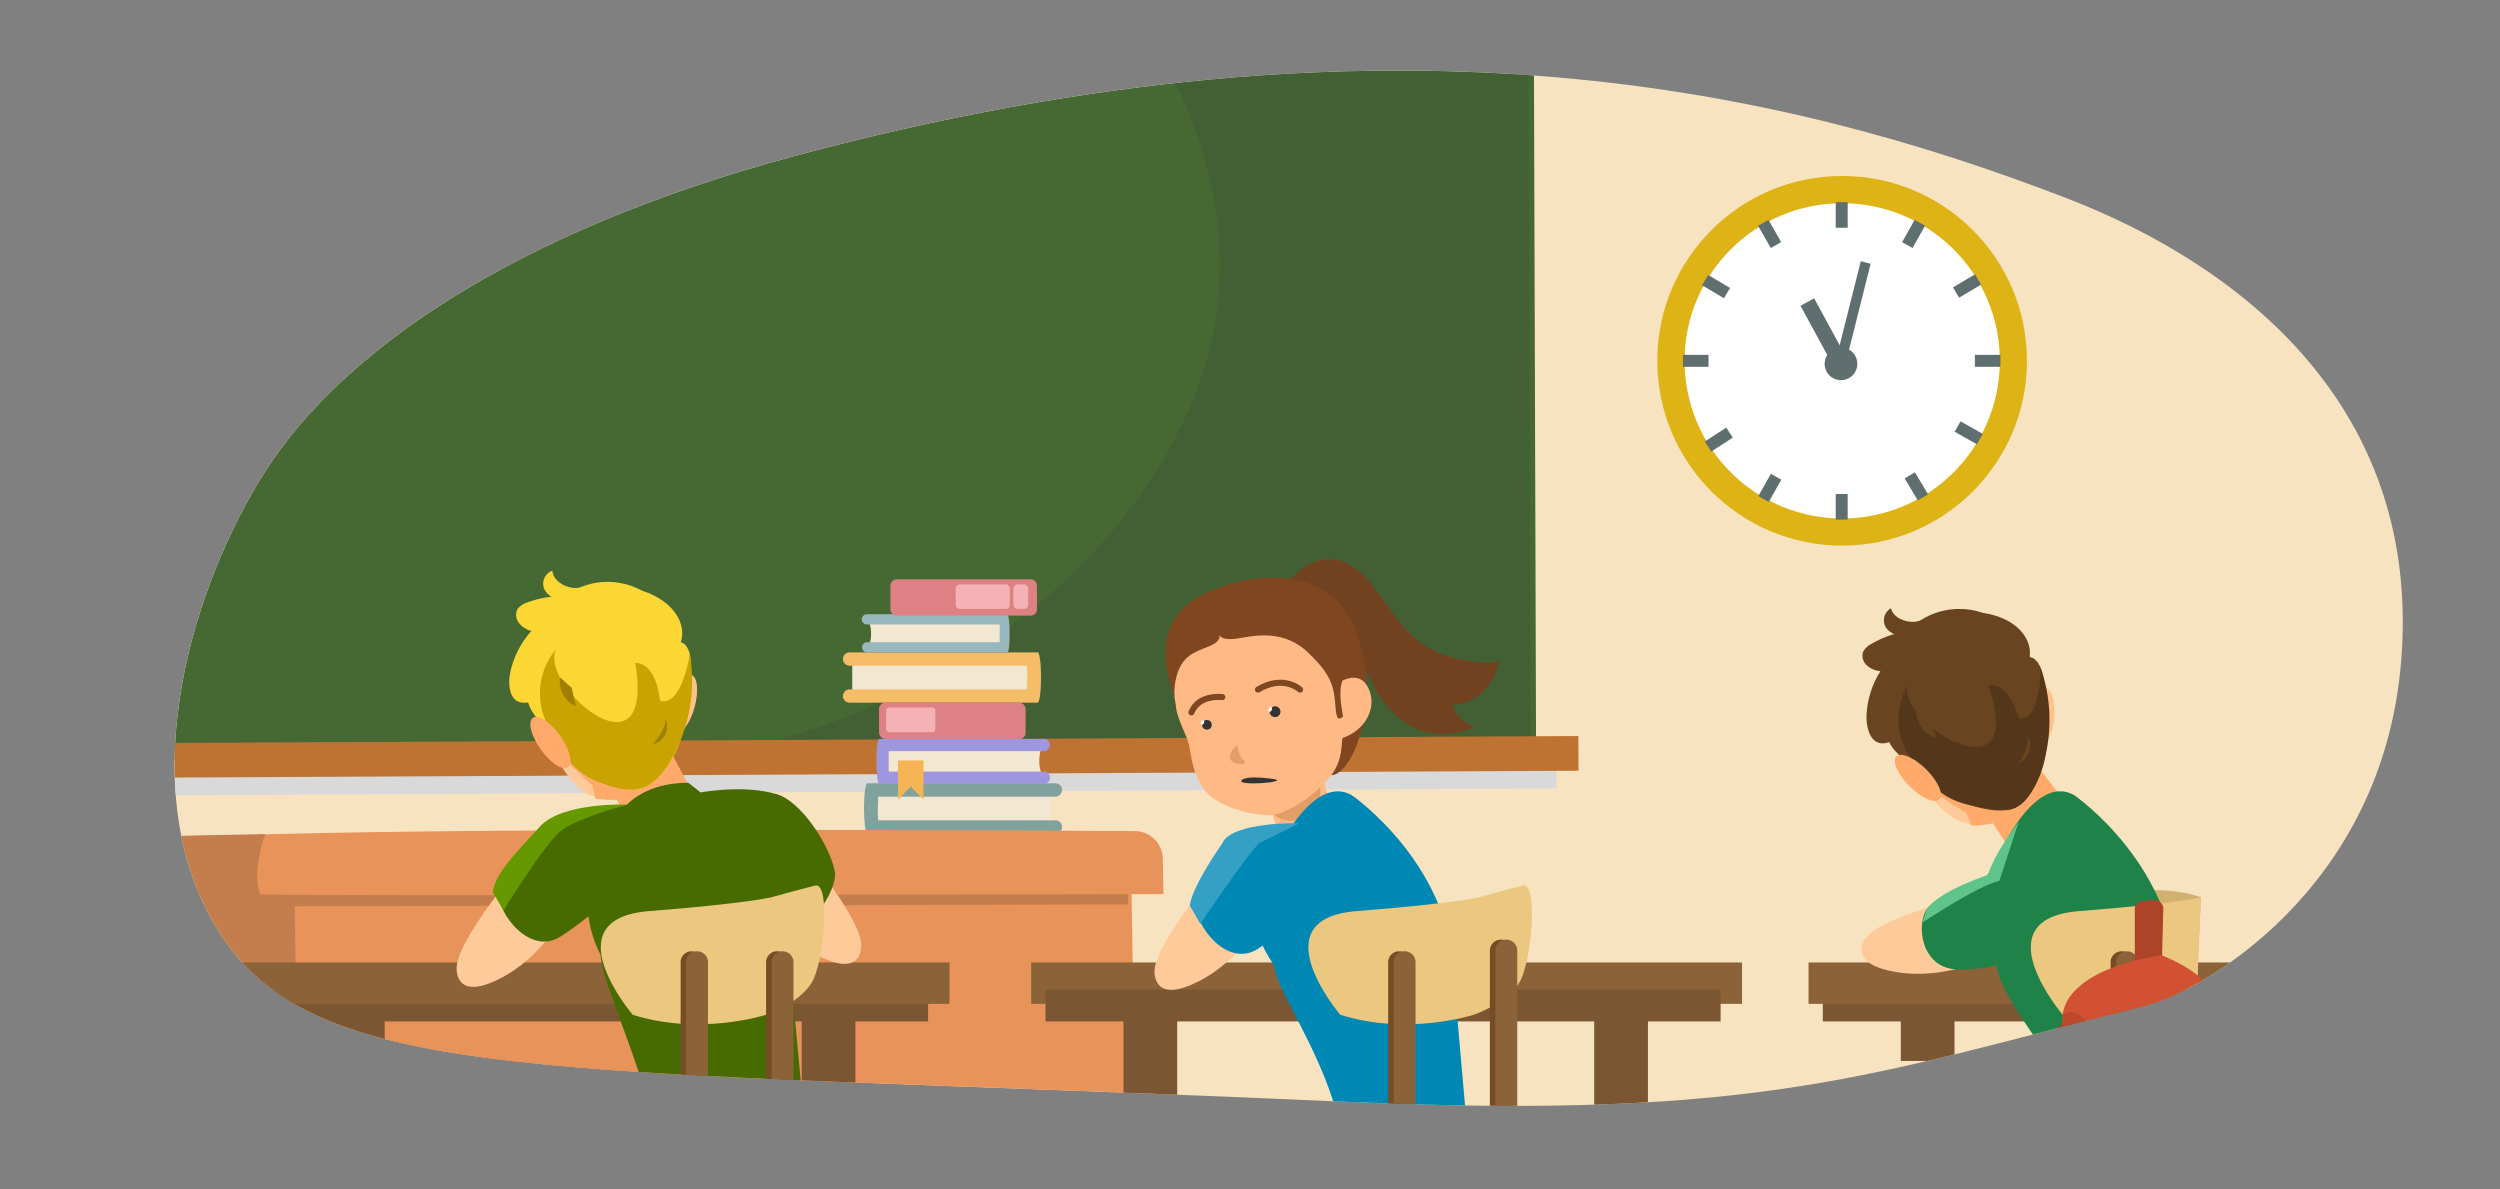 <?xml version="1.0" encoding="UTF-8"?><svg id="Layer_2" xmlns="http://www.w3.org/2000/svg" width="410" height="195" xmlns:xlink="http://www.w3.org/1999/xlink" viewBox="0 0 410 195"><rect x="0" y="0" width="410" height="195" fill="#808080" stroke="none"/><defs><clipPath id="clippath"><path d="M220.48,180.69c-131.41-5.91-169.65-2.01-185.43-29.31-13.6-23.51-3.1-56.1,8.59-74.27,12.3-19.13,40-38.96,86.49-51.47,98.24-26.43,163.42-10.62,208.78,6.86,28.74,11.08,58.26,34.32,54.88,75.93-3.06,37.71-33.18,54.32-41.84,56.48-44.74,11.17-62.82,18.86-131.46,15.77Z" fill="none"/></clipPath><clipPath id="clippath-1"><path d="M210.39,125.15c-2.69,.98-5.44,1.77-8.23,2.39,1.07,1.41,2.84,2.1,4.58,1.81,1.8-.76,3.14-2.31,3.65-4.2Z" fill="none"/></clipPath></defs><path d="M220.48,180.69c-131.41-5.91-169.65-2.01-185.43-29.31-13.6-23.51-3.1-56.1,8.59-74.27,12.3-19.13,40-38.96,86.49-51.47,98.24-26.43,163.42-10.62,208.78,6.86,28.74,11.08,58.26,34.32,54.88,75.93-3.06,37.71-33.18,54.32-41.84,56.48-44.74,11.17-62.82,18.86-131.46,15.77Z" fill="#f7e3c0"/><g clip-path="url(#clippath)"><g><g><polygon points="255.23 123.62 248.3 123.64 247.85 -26.33 -33.58 -27.76 -30.8 125.03 -39.38 125.05 -39.33 130.75 255.28 129.3 255.23 123.62" fill="#d9d9d9"/><polygon points="251.92 124.57 -27.26 124.43 -29.98 -31.2 251.44 -29.78 251.92 124.57" fill="#466833"/><path d="M199.92,47.09c-1.95,33.33-36.8,70.74-91.86,78.56l142.94,.08-.46-154.36-115.48-.78c47.39,12.08,66.53,47.7,64.86,76.5Z" fill="#34343e" isolation="isolate" opacity=".15"/><polygon points="258.85 120.71 -35.76 122.15 -35.73 127.83 258.88 126.4 258.85 120.71" fill="#bf7332"/></g><g id="Ebene_2"><path d="M172.57,130.27c-.5,1.5-.5,3.12,0,4.62h-29.35v-4.62h29.35Z" fill="#f2e7d1"/><path d="M142.25,128.46h30.84c.6,0,1.09,.49,1.09,1.09h0c0,.6-.49,1.09-1.09,1.1h-29.06c0,.58-.07,1.23-.07,1.94-.01,.65,0,1.3,.07,1.94h29.06c.6,0,1.09,.49,1.09,1.09h0c0,.6-.49,1.09-1.09,1.1h-30.84c-.31,0-.55-1.86-.55-4.19s.24-4.07,.55-4.07Z" fill="#81a19c"/><path d="M169.12,108.8c-.51,1.5-.51,3.13,0,4.63h-29.35v-4.63h29.35Z" fill="#f2e7d1"/><path d="M170.18,106.99h-30.85c-.6,0-1.09,.49-1.09,1.09h0c0,.6,.48,1.09,1.08,1.1h29.08c0,.58,.06,1.24,.06,1.94s0,1.37-.06,1.94h-29.07c-.6,0-1.09,.49-1.09,1.09h0c0,.6,.49,1.09,1.09,1.09h30.85c.3,0,.55-1.86,.55-4.19s-.25-4.06-.55-4.06Z" fill="#f6bd69"/><path d="M142.57,105.67c.21-.55,.3-1.14,.28-1.73,.03-.6-.07-1.2-.28-1.76h21.94v3.45l-21.94,.04Z" fill="#f2e7d1"/><path d="M165.21,106.99h-23c-.46,0-.83-.36-.84-.82h0c0-.47,.36-.84,.82-.85,0,0,.01,0,.02,0h21.74v-2.91h-21.78c-.46,0-.84-.38-.84-.84h0c0-.46,.38-.84,.84-.84h23c.23,0,.41,1.38,.41,3.09s-.11,3.17-.37,3.17Z" fill="#98b7be"/><path d="M170.76,122.78c-.43,1.3-.43,2.7,0,4h-25.67v-4h25.67Z" fill="#f2e7d1"/><path d="M144.19,121.19h27c.55,0,1,.45,1,1h0c0,.55-.45,1-1,1h-25.44v3.35h25.46c.55,0,1,.45,1,1h0c0,.55-.45,1-1,1h-27c-.27,0-.48-1.62-.48-3.63s.19-3.72,.46-3.72Z" fill="#9f96e0"/><rect x="144.17" y="115.24" width="24.03" height="5.95" rx="1.01" ry="1.01" fill="#de8185"/><rect x="145.33" y="116.02" width="8.07" height="4.06" rx=".49" ry=".49" fill="#f5b2b4"/><rect x="146.03" y="95.01" width="24.03" height="5.95" rx="1.01" ry="1.01" fill="#de8185"/><rect x="166.2" y="95.84" width="2.43" height="4.02" rx=".68" ry=".68" fill="#f5b2b4"/><rect x="156.74" y="95.84" width="8.87" height="4.02" rx=".63" ry=".63" fill="#f5b2b4"/><polygon points="147.27 124.72 149.34 124.72 151.46 124.72 151.46 131.13 149.36 129.01 147.27 131.13 147.27 124.72" fill="#f6b454"/><rect x="3.84" y="144.73" width="137.27" height="68.77" transform="translate(-3.05 1.27) rotate(-.98)" fill="#c47d4c"/><rect x="48.83" y="143.96" width="137.27" height="68.77" transform="translate(-3.03 2.04) rotate(-.98)" fill="#e8935a"/><polygon points="47.69 146.59 185.01 146.55 185.01 148.33 47.73 148.64 47.69 146.59" fill="#c47d4c"/><path d="M42.65,146.67c-.31-.85-.5-1.74-.56-2.64l-.52-5.81c-.06-.34,0-.7,.16-1,.29-.3,.72-.44,1.13-.37,40.25-1.14,123.21-.68,143.32-.55,2.46,.04,4.45,2.01,4.52,4.46l.1,5.87s-147.77,.36-148.15,.04Z" fill="#e8935a"/><path d="M42.71,146.59c-15.79,.76-43.86,.26-43.86,.26l-.09-5.34c0-2.52,1.91-3.67,4.36-3.71,8.31-.28,29.29-.84,40.38-1,0,0-2.28,6.08-.84,9.83" fill="#c47d4c"/></g><g id="Ebene_2-2"><rect x="298.94" y="162.29" width="110.72" height="5.22" fill="#7a5632"/><rect x="296.6" y="157.84" width="116.57" height="6.79" fill="#8c6239"/><ellipse cx="322.05" cy="116.24" rx="12.08" ry="13.37" fill="#ffc187"/><path d="M311.7,123.12s5.61,11.31,11.25,12c5.88,.79,9-2.36,11-6.4s-.07-14.92-.07-14.92l-22.18,9.32Z" fill="#ffca99"/><ellipse cx="334.92" cy="117.72" rx="4.97" ry="1.95" transform="translate(184.35 439.21) rotate(-84.27)" fill="#ffc187"/><polygon points="326.07 133.72 330.48 140.67 338.91 134.83 334.13 125.27 326.07 133.72" fill="#ffc187"/><path d="M317.96,130.42l4.59,3,.79,2c1.19,0,2.37-.15,3.52-.43l2.91,4.51,8.71-8.27-4.73-6.11-15.27,4.51-.52,.79Z" fill="#ffa96b"/><path d="M360.95,147.17s-5.2-2.2-13.92-.61c0,0-14.31,2.22,.17,16.45l13-.68,.75-15.16Z" fill="#d1b170"/><path d="M354.45,174h-.14c1.01,.06,1.88-.68,2-1.68v-15.38c0-.99-.81-1.79-1.8-1.8h0c-.99,.01-1.78,.81-1.79,1.8v15.41c0,.91,.73,1.64,1.64,1.65h.09Z" fill="#754c24"/><path d="M322.55,100.49c2.46-.24,4.93,.29,7.08,1.52,2.08,1.28,3.59,3.37,3.22,5.79,.79-.06,1.44,.91,1.77,1.58,.42,1.28,.7,2.6,.85,3.94,.34,2.61,.4,5.25,.18,7.88" fill="#694420"/><path d="M357.53,173.84l-.5-12.11c.25-19.56-16.84-31.31-16.84-31.31-7-4-13.27,11.68-13.27,11.68-5.8,7.31,.52,16.18,.52,16.18,.06,3.52,7.28,13.32,8.95,15.55h21.14Z" fill="#1e8249"/><path d="M360.95,147.17l-.79,19.25s-10.8,3.52-21.88,0c0,0-13.4-15.73,2.69-17s19.98-2.25,19.98-2.25Z" fill="#ebc77f"/><path d="M349.23,173.84c.32-.33,.5-.78,.5-1.24v-14.93c-.07-.99-.94-1.73-1.93-1.66-.89,.07-1.59,.77-1.66,1.66v14.92c0,.46,.18,.91,.51,1.24h2.58Z" fill="#754c24"/><path d="M350.13,173.84c.32-.33,.5-.78,.5-1.24v-14.93c-.07-.99-.94-1.73-1.93-1.66-.89,.07-1.59,.77-1.66,1.66v14.92c0,.46,.18,.91,.51,1.24h2.58Z" fill="#8c6239"/><path d="M318.87,148.06s-10.25,2.67-12.66,5.51c0,0-3.39,3.7,2.83,5.42,8.27,2.27,16.24-1.58,16.24-1.58l-6.41-9.35Z" fill="#ffca99"/><path d="M329,142.39s-10.94,3.94-12.91,6.59-1,9.85,4.89,10,8.95-1.58,8.95-1.58l-.93-15.01Z" fill="#1e8249"/><path d="M312.31,104.08c2.17-2.6,5.36-4.13,8.74-4.21,7.88-.18,12.61,7.18,13.9,13.7,.66,2.92,.89,5.92,.68,8.9-.23,3.04-1.32,5.94-3.16,8.37-.44,.62-1.01,1.13-1.68,1.49-2.65,1.29-6,.19-8.61-.51-2.7-.73-5.08-2.35-6.75-4.59-1.66-2.07-4.39-3-5.6-5.52-3.07,1.08-3.81-2.37-3.72-4.47,.13-2.55,.91-5.02,2.28-7.17-.85-.06-1.66-.41-2.28-1-.62-.57-.83-1.45-.54-2.23,.33-.55,.82-1,1.4-1.28,1.64-.95,3.43-1.61,5.3-1.94,.25-.79,.88-1.14,1.65-1.53" fill="#694420"/><path d="M312.71,104.12c-1.25,.35-2.59-.1-3.38-1.14-.69-1.04-.4-2.45,.64-3.14h0s.09-.07,.14-.09c.42,1.58,2.36,2.37,4,2.22,1.62-.32,3.22-.75,4.78-1.29,1.43-.34,2.92-.39,4.37-.12,1,.19,2.22,.79,2.36,1.8" fill="#694420"/><path d="M334.65,109.44s.17,8.88-3.54,8.36c0,0-1.51-6-5.07-5.42,0,0,4.09,10.25-2.24,10.12-4.14-.06-11.83-5.79-10.95-10.12-2.53,4.37-1.84,9.9,1.69,13.51,0,0,2.91,4.74,8,6s7.08,.88,7.08,.88c0,0,3.86-.28,5.79-8.67,1.16-4.86,.89-9.95-.76-14.66Z" fill="#54371a"/><ellipse cx="314.54" cy="127.57" rx="1.95" ry="4.97" transform="translate(2.17 260.38) rotate(-45.11)" fill="#ffa96b"/><path d="M332.49,120.58c.92,1.42,.52,3.32-.89,4.25-.16,.1-.32,.18-.49,.25,0,0,1.81-2.72,1.38-4.5Z" fill="#694420"/><path d="M314.26,116.75s.14,3.47,3.4,4.27l-1.16-2.85-2.24-1.42Z" fill="#694420"/><path d="M338.74,173.84c.24-.78,1-2.23,3.44-1.81l-1.53-5.06s-5.93,1.37-6,6.87h4.09Z" fill="#ad4329"/><path d="M354.45,161.73h-4.34v-12.77c0-.57,.43-1.05,1-1.12l1.93-.2c.81-.15,1.58,.37,1.74,1.18,.01,.11,.01,.21,0,.32l-.33,12.59Z" fill="#ad4329"/><path d="M367.65,174c-1.57-2.21-5.63-7.89-9.38-12.54-4.73-5.89-6.44-3.78-15-.7-7.57,2.72-4.89,11.13-3.69,13.24h28.07Z" fill="#bd492d"/><path d="M341.81,165.56s1.88,8.18,6.36,6.74,14.92-5.8,14.36-9.31-8-6.31-8-6.31c0,0-13.37,3.3-12.72,8.88Z" fill="#d15132"/><path d="M338.36,166.42s2.19-2,4.73,2.62l11.46-12.37s-15.22,1.77-16.19,9.75Z" fill="#d15132"/><polygon points="357.99 167.98 360.23 170.4 363.19 170.98 363.19 169.04 360.97 165.88 357.99 167.98" fill="#d15132"/><polygon points="349.51 170.5 351.22 173.32 352.78 174 354.11 173.96 354.39 172.59 352.84 169.04 349.51 170.5" fill="#d15132"/><path d="M315.22,151.33s9-6,12.68-6.88l3.16-9.65s-4.07,5.21-5,8.67c0,0-8.44,2.75-10.12,5.83l-.72,2.03Z" fill="#5fc48a"/><rect x="311.73" y="167" width="8.81" height="6.99" fill="#7a5632"/><rect x="388.93" y="167" width="8.81" height="6.99" fill="#7a5632"/></g><g id="Ebene_2-2-2"><g><rect x="41.49" y="162.29" width="110.72" height="5.22" fill="#7a5632"/><rect x="39.15" y="157.84" width="116.57" height="6.79" fill="#8c6239"/><rect x="131.48" y="167" width="8.81" height="14.38" fill="#7a5632"/><rect x="54.28" y="167" width="8.81" height="6.99" fill="#7a5632"/></g><ellipse cx="99.58" cy="111.85" rx="13.37" ry="12.08" transform="translate(-27.4 191.24) rotate(-80.33)" fill="#ffc187"/><path d="M88.22,116.9s3.63,12.09,9.08,13.72c5.66,1.77,9.27-.82,11.92-4.46s2.44-14.72,2.44-14.72l-23.43,5.46Z" fill="#ffca99"/><ellipse cx="112.02" cy="115.47" rx="4.97" ry="1.95" transform="translate(-29.04 192.81) rotate(-74.6)" fill="#ffc187"/><polygon points="100.61 129.76 103.79 137.35 113.08 133.01 109.97 122.78 100.61 129.76" fill="#ffc187"/><path d="M93.17,125.14l4.02,3.73,.44,2.1c1.17,.2,2.36,.25,3.54,.17l2.11,4.93,9.97-6.69-3.64-6.82-15.81,1.88-.65,.69Z" fill="#ffa96b"/><path d="M102.72,96.41c2.47,.18,4.82,1.12,6.72,2.69,1.84,1.61,2.97,3.92,2.2,6.25,.79,.07,1.27,1.14,1.48,1.85,.2,1.33,.26,2.68,.18,4.03-.1,2.63-.49,5.25-1.15,7.8" fill="#fcd733"/><path d="M81.66,146.55s-6.56,8.32-6.77,12.04c0,0-.47,5,5.53,2.61,7.96-3.18,11.99-11.06,11.99-11.06l-10.75-3.58Z" fill="#ffca99"/><path d="M123.72,146.37s4.03,7.88,11.99,11.06c6,2.38,5.53-2.61,5.53-2.61-.21-3.72-6.77-12.04-6.77-12.04l-10.75,3.58Z" fill="#ffca99"/><path d="M92.02,98.23c2.58-2.2,5.97-3.17,9.32-2.68,7.8,1.15,11.23,9.2,11.4,15.84,.16,2.99-.12,5.98-.82,8.89-.73,2.95-2.3,5.63-4.52,7.72-.54,.54-1.19,.94-1.91,1.19-2.83,.83-5.95-.82-8.4-1.95-2.54-1.17-4.61-3.17-5.88-5.66-1.29-2.32-3.82-3.69-4.59-6.38-3.21,.55-3.36-2.98-2.92-5.03,.55-2.49,1.74-4.79,3.45-6.69-.83-.2-1.56-.69-2.08-1.37-.51-.66-.57-1.56-.16-2.29,.42-.49,.98-.85,1.6-1.03,1.78-.66,3.65-1.01,5.55-1.02,.38-.74,1.06-.98,1.88-1.23" fill="#fcd733"/><path d="M92.41,98.33c-1.29,.13-2.54-.54-3.14-1.69-.5-1.14,.01-2.48,1.16-2.99h0s.1-.05,.15-.07c.15,1.63,1.93,2.73,3.57,2.86,1.65-.04,3.3-.2,4.93-.47,1.47-.1,2.94,.11,4.33,.62,.95,.36,2.06,1.15,2.02,2.17" fill="#fcd733"/><path d="M113.14,107.26s-1.32,8.78-4.89,7.65c0,0-.48-6.17-4.09-6.19,0,0,2.31,10.79-3.91,9.6-4.07-.75-10.69-7.69-9.1-11.81-3.23,3.89-3.48,9.45-.6,13.6,0,0,2.07,5.73,6.88,7.82,4.81,2.1,6.83,1.49,6.83,1.49,0,0,3.85,.37,7.16-7.57,1.96-4.6,2.55-9.66,1.71-14.58Z" fill="#c9a400"/><ellipse cx="90.27" cy="121.76" rx="1.95" ry="4.97" transform="translate(-53.88 74.92) rotate(-35.44)" fill="#ffa96b"/><path d="M109.14,117.88c.66,1.56-.04,3.36-1.59,4.04-.17,.07-.35,.12-.53,.16,0,0,2.24-2.38,2.12-4.2Z" fill="#9f7f00"/><path d="M91.81,111.05s-.44,3.44,2.63,4.78l-.67-3-1.97-1.78Z" fill="#9f7f00"/><path d="M114.32,130.06l-3.76,8.79s11.21,9.97,16.22,13.06,10.84-5.91,10.11-9.13c-1.09-4.79-5.75-11.42-9.45-12.52-5.81-1.73-13.12-.2-13.12-.2Z" fill="#476b00"/><path d="M131.48,178.94l-1.8-19.27c.2-19.6-17.19-31.58-16.84-31.31-13.57,.18-13.71,11.97-13.71,11.97-5.8,7.31-.61,16.29-.61,16.29,.06,3.52,5.23,15.15,6.9,21.54l26.05,.78Z" fill="#476b00"/><g><path d="M89.49,135.38s-7.49,7.77-7.69,11.06,5.03,10.31,10.04,7.21,16.22-13.06,16.22-13.06l-5.36-8.6-13.22,3.39Z" fill="#476b00"/><path d="M82.56,149.34s6.91-11.28,9.64-13.25,10.51-4.11,10.51-4.11c.38-.08-10.58-.43-14.16,3.57s-7.27,7.43-7.73,10.74l1.74,3.05Z" fill="#690"/></g><g><path d="M126.43,147.17s4.74-1.31,7.27-1.94,1.52,12.61-.63,16.01-7.43,5.19-7.43,5.19l-1.92-8.56,2.71-10.69Z" fill="#ebc77f"/><path d="M126.43,147.17l-.79,19.25s-10.8,3.52-21.88,0c0,0-13.4-15.73,2.69-17s19.98-2.25,19.98-2.25Z" fill="#ebc77f"/><g><path d="M114.71,178.61c.32-.33,.5-.78,.5-1.24v-19.7c-.07-.99-.94-1.73-1.93-1.66-.89,.07-1.59,.77-1.66,1.66v19.69c0,.46,.18,.91,.51,1.24h2.58Z" fill="#754c24"/><path d="M115.61,178.61c.32-.33,.5-.78,.5-1.24v-19.7c-.07-.99-.94-1.73-1.93-1.66-.89,.07-1.59,.77-1.66,1.66v19.69c0,.46,.18,.91,.51,1.24h2.58Z" fill="#8c6239"/></g><g><path d="M128.73,178.61c.32-.33,.5-.78,.5-1.24v-19.7c-.07-.99-.94-1.73-1.93-1.66-.89,.07-1.59,.77-1.66,1.66v19.69c0,.46,.18,.91,.51,1.24h2.58Z" fill="#754c24"/><path d="M129.63,178.61c.32-.33,.5-.78,.5-1.24v-19.7c-.07-.99-.94-1.73-1.93-1.66-.89,.07-1.59,.77-1.66,1.66v19.69c0,.46,.18,.91,.51,1.24h2.58Z" fill="#8c6239"/></g></g></g><g><rect x="184.25" y="167" width="8.81" height="18" fill="#7a5632"/><rect x="261.45" y="167" width="8.81" height="20.52" fill="#7a5632"/><rect x="169.12" y="157.84" width="116.57" height="6.79" fill="#8c6239"/><rect x="171.46" y="162.29" width="110.72" height="5.22" fill="#7a5632"/><path d="M209.7,97.59s4.49-7.86,10.76-5.4c6.27,2.46,7.86,12.71,16.88,15.41,6.04,1.81,8.57,.83,8.57,.83,0,0-1.51,7.07-7.68,7.13,0,0,.07,2.05,3.59,3.65,0,0-9.65,5.16-16.19-6.12-5.18-8.94-5.64-13.66-11.74-9.65-4.03,2.64-4.18-5.85-4.18-5.85Z" fill="#724120"/><rect x="208.32" y="125.28" width="9.49" height="12.02" transform="translate(-25.97 57.15) rotate(-14.41)" fill="#ffb984"/><ellipse cx="211.82" cy="129.93" rx="4.73" ry="4.71" transform="translate(-25.67 56.79) rotate(-14.41)" fill="#e39e68"/><path d="M197.22,129.1c2.16,3.53,9.42,4.91,11.62,4.54,3.54-.67,8.92-4.89,10.5-8,1.37-2.71,1.09-12.17,.51-15.01-2.02-11.89-9-14.22-16.79-12.86-7.79,1.36-12.23,6.01-10.23,17.93,.14,1.75,1.21,3.83,1.86,5.46,.84,2.24,.36,4.41,2.53,7.94Z" fill="#ffb984"/><path d="M191.37,108.46s-1.97-7.98,7.53-11.7,20.73-3.09,24.07,8.49c3.34,11.58-1.55,21.87-4.6,21.87-.19,0,1.39-1.28,1.65-4.67,.32-4.3,2.97-11.34-8.24-21.87-6.75-6.34-20.39,7.88-20.39,7.88Z" fill="#7f4620"/><path d="M218.77,112.49s4.37-3.65,5.92,1.07c.98,3.09-1.16,6.47-4.78,7.56-.15,.05-.31,.09-.47,.12-1.63,.18-.67-8.76-.67-8.76Z" fill="#ffb984"/><path d="M202.94,122.2c-.66,.4-1.55,1.55-1.16,2.41,.6,.58,1.46,.82,2.27,.63,.49-.28-.39-.68-.62-1.13-.27-.6-.44-1.25-.49-1.9Z" fill="#e39e68"/><path d="M210.39,125.15c-2.69,.98-5.44,1.77-8.23,2.39,1.07,1.41,2.84,2.1,4.58,1.81,1.8-.76,3.14-2.31,3.65-4.2Z" fill="#333"/><g clip-path="url(#clippath-1)"><g><ellipse cx="206.92" cy="128.5" rx="4.5" ry=".85" transform="translate(-25.47 55.53) rotate(-14.41)" fill="#b35942"/><ellipse cx="205.64" cy="125.78" rx="3.93" ry="1.83" transform="translate(-24.83 55.12) rotate(-14.41)" fill="#fff"/></g></g><path d="M200.46,114.32s-3.86-.5-5.07,2.51" fill="none" stroke="#7f4620" stroke-linecap="round" stroke-miterlimit="10"/><path d="M213.2,113.09s-2.67-2.52-6.89,0" fill="none" stroke="#7f4620" stroke-linecap="round" stroke-miterlimit="10"/><circle cx="209.11" cy="116.72" r=".89" fill="#333"/><ellipse cx="208.31" cy="116.34" rx=".4" ry=".28" transform="translate(15.47 256.84) rotate(-65.26)" fill="#fff"/><circle cx="197.93" cy="118.87" r=".79" fill="#333"/><ellipse cx="197.22" cy="118.49" rx=".36" ry=".26" transform="translate(7.06 248.02) rotate(-65.26)" fill="#fff"/><path d="M199.76,103.5s.88,1.07-.55,2.02-4.05,1.13-5.45,3.45-1.15,5.25-1.15,5.25c0,0-1.85-4.1-1.31-8.95,.54-4.85,11.08-8.06,8.45-1.76Z" fill="#7f4620"/><path d="M196.21,147.07s-6.63,8.26-6.86,11.98c0,0-.51,4.99,5.51,2.66,7.99-3.12,12.08-10.97,12.08-10.97l-10.73-3.67Z" fill="#ffca99"/><ellipse cx="206.88" cy="127.72" rx="5.8" ry="3.03" transform="translate(-30.29 74.23) rotate(-18.98)" fill="#ffb984"/><path d="M240.38,182.6l-1.83-20.87c.25-19.56-16.84-31.31-16.84-31.31-7-4-13.71,11.97-13.71,11.97-5.8,7.31,.96,15.89,.96,15.89,.06,3.52,7.28,13.32,10.28,24.31h21.14Z" fill="#0088b5"/><path d="M203.87,137.39s-7.49,7.77-7.69,11.06c-.2,3.3,5.03,10.31,10.04,7.21s16.22-13.06,16.22-13.06l-8.74-7.9-9.84,2.69Z" fill="#0088b5"/><path d="M196.85,151.54s6.7-10.09,9.64-13.25l6.58-3.25c.38-.08-11.13-.31-12.6,3.25,0,0-4.89,6.88-5.35,10.2l1.74,3.05Z" fill="#33a0c4"/><path d="M242.47,147.17l-.79,19.25s-10.8,3.52-21.88,0c0,0-13.4-15.73,2.69-17s19.98-2.25,19.98-2.25Z" fill="#ebc77f"/><path d="M242.47,147.17s4.74-1.31,7.27-1.94,1.52,12.61-.63,16.01c-2.15,3.39-7.43,5.19-7.43,5.19l-1.92-8.56,2.71-10.69Z" fill="#ebc77f"/><path d="M209.11,127.8s-4.67-.77-5.5,.18,7.5,.33,5.5-.18Z" fill="#333"/><path d="M247.43,185.67c.32-.33,.5-.78,.5-1.24v-28.67c-.07-.99-.94-1.73-1.93-1.66-.89,.07-1.59,.77-1.66,1.66v28.66c0,.46,.18,.91,.51,1.24h2.58Z" fill="#754c24"/><path d="M248.33,185.67c.32-.33,.5-.78,.5-1.24v-28.67c-.07-.99-.94-1.73-1.93-1.66-.89,.07-1.59,.77-1.66,1.66v28.66c0,.46,.18,.91,.51,1.24h2.58Z" fill="#8c6239"/><path d="M230.75,185.58c.32-.33,.5-.78,.5-1.24v-26.67c-.07-.99-.94-1.73-1.93-1.66-.89,.07-1.59,.77-1.66,1.66v26.66c0,.46,.18,.91,.51,1.24h2.58Z" fill="#754c24"/><path d="M199.3,102.11c.49,2.16,.65,2.81,2.88,2.69s7.72-2.24,12.43,2.3c3.74,3.62,4.17,5.38,4.41,8.85,.19,2.75,.82,1.72,1.19,1.65,.29-.05-1.85-6.59,1.66-7.68s-2.38-12.28-9.18-12.5c-6.8-.23-14.37,.33-13.39,4.68Z" fill="#7f4620"/><path d="M231.65,185.58c.32-.33,.5-.78,.5-1.24v-26.67c-.07-.99-.94-1.73-1.93-1.66-.89,.07-1.59,.77-1.66,1.66v26.66c0,.46,.18,.91,.51,1.24h2.58Z" fill="#8c6239"/></g><g id="Ebene_2-3"><circle cx="302.11" cy="59.17" r="30.31" fill="#deb316"/><circle cx="302.12" cy="59.18" r="25.85" fill="#fff"/><rect x="295.45" y="50.43" width="16.94" height="1.67" transform="translate(180.15 333.54) rotate(-75.9)" fill="#5f6e6e"/><circle cx="301.92" cy="59.67" r="2.68" fill="#5f6e6e"/><line x1="276.01" y1="59.18" x2="280.2" y2="59.18" fill="none" stroke="#5f6e6e" stroke-miterlimit="10" stroke-width="1.96"/><line x1="323.88" y1="59.18" x2="328.07" y2="59.18" fill="none" stroke="#5f6e6e" stroke-miterlimit="10" stroke-width="1.96"/><line x1="302.04" y1="33.16" x2="302.04" y2="37.35" fill="none" stroke="#5f6e6e" stroke-miterlimit="10" stroke-width="1.96"/><line x1="302.04" y1="81.02" x2="302.04" y2="85.22" fill="none" stroke="#5f6e6e" stroke-miterlimit="10" stroke-width="1.96"/><line x1="289.18" y1="36.54" x2="291.26" y2="40.19" fill="none" stroke="#5f6e6e" stroke-miterlimit="10" stroke-width="1.96"/><line x1="313.2" y1="77.96" x2="315.36" y2="81.56" fill="none" stroke="#5f6e6e" stroke-miterlimit="10" stroke-width="1.96"/><line x1="279.64" y1="45.94" x2="283.23" y2="48.07" fill="none" stroke="#5f6e6e" stroke-miterlimit="10" stroke-width="1.96"/><line x1="321.04" y1="69.95" x2="324.69" y2="72.01" fill="none" stroke="#5f6e6e" stroke-miterlimit="10" stroke-width="1.96"/><line x1="324.4" y1="45.83" x2="320.79" y2="47.98" fill="none" stroke="#5f6e6e" stroke-miterlimit="10" stroke-width="1.96"/><line x1="283.64" y1="70.95" x2="280.12" y2="73.23" fill="none" stroke="#5f6e6e" stroke-miterlimit="10" stroke-width="1.96"/><line x1="314.86" y1="36.53" x2="312.8" y2="40.19" fill="none" stroke="#5f6e6e" stroke-miterlimit="10" stroke-width="1.96"/><line x1="291.28" y1="78.19" x2="289.22" y2="81.84" fill="none" stroke="#5f6e6e" stroke-miterlimit="10" stroke-width="1.96"/><rect x="297.88" y="48.84" width="2.55" height="11.51" transform="translate(10.3 149.66) rotate(-28.56)" fill="#5f6e6e"/></g></g></g></svg>